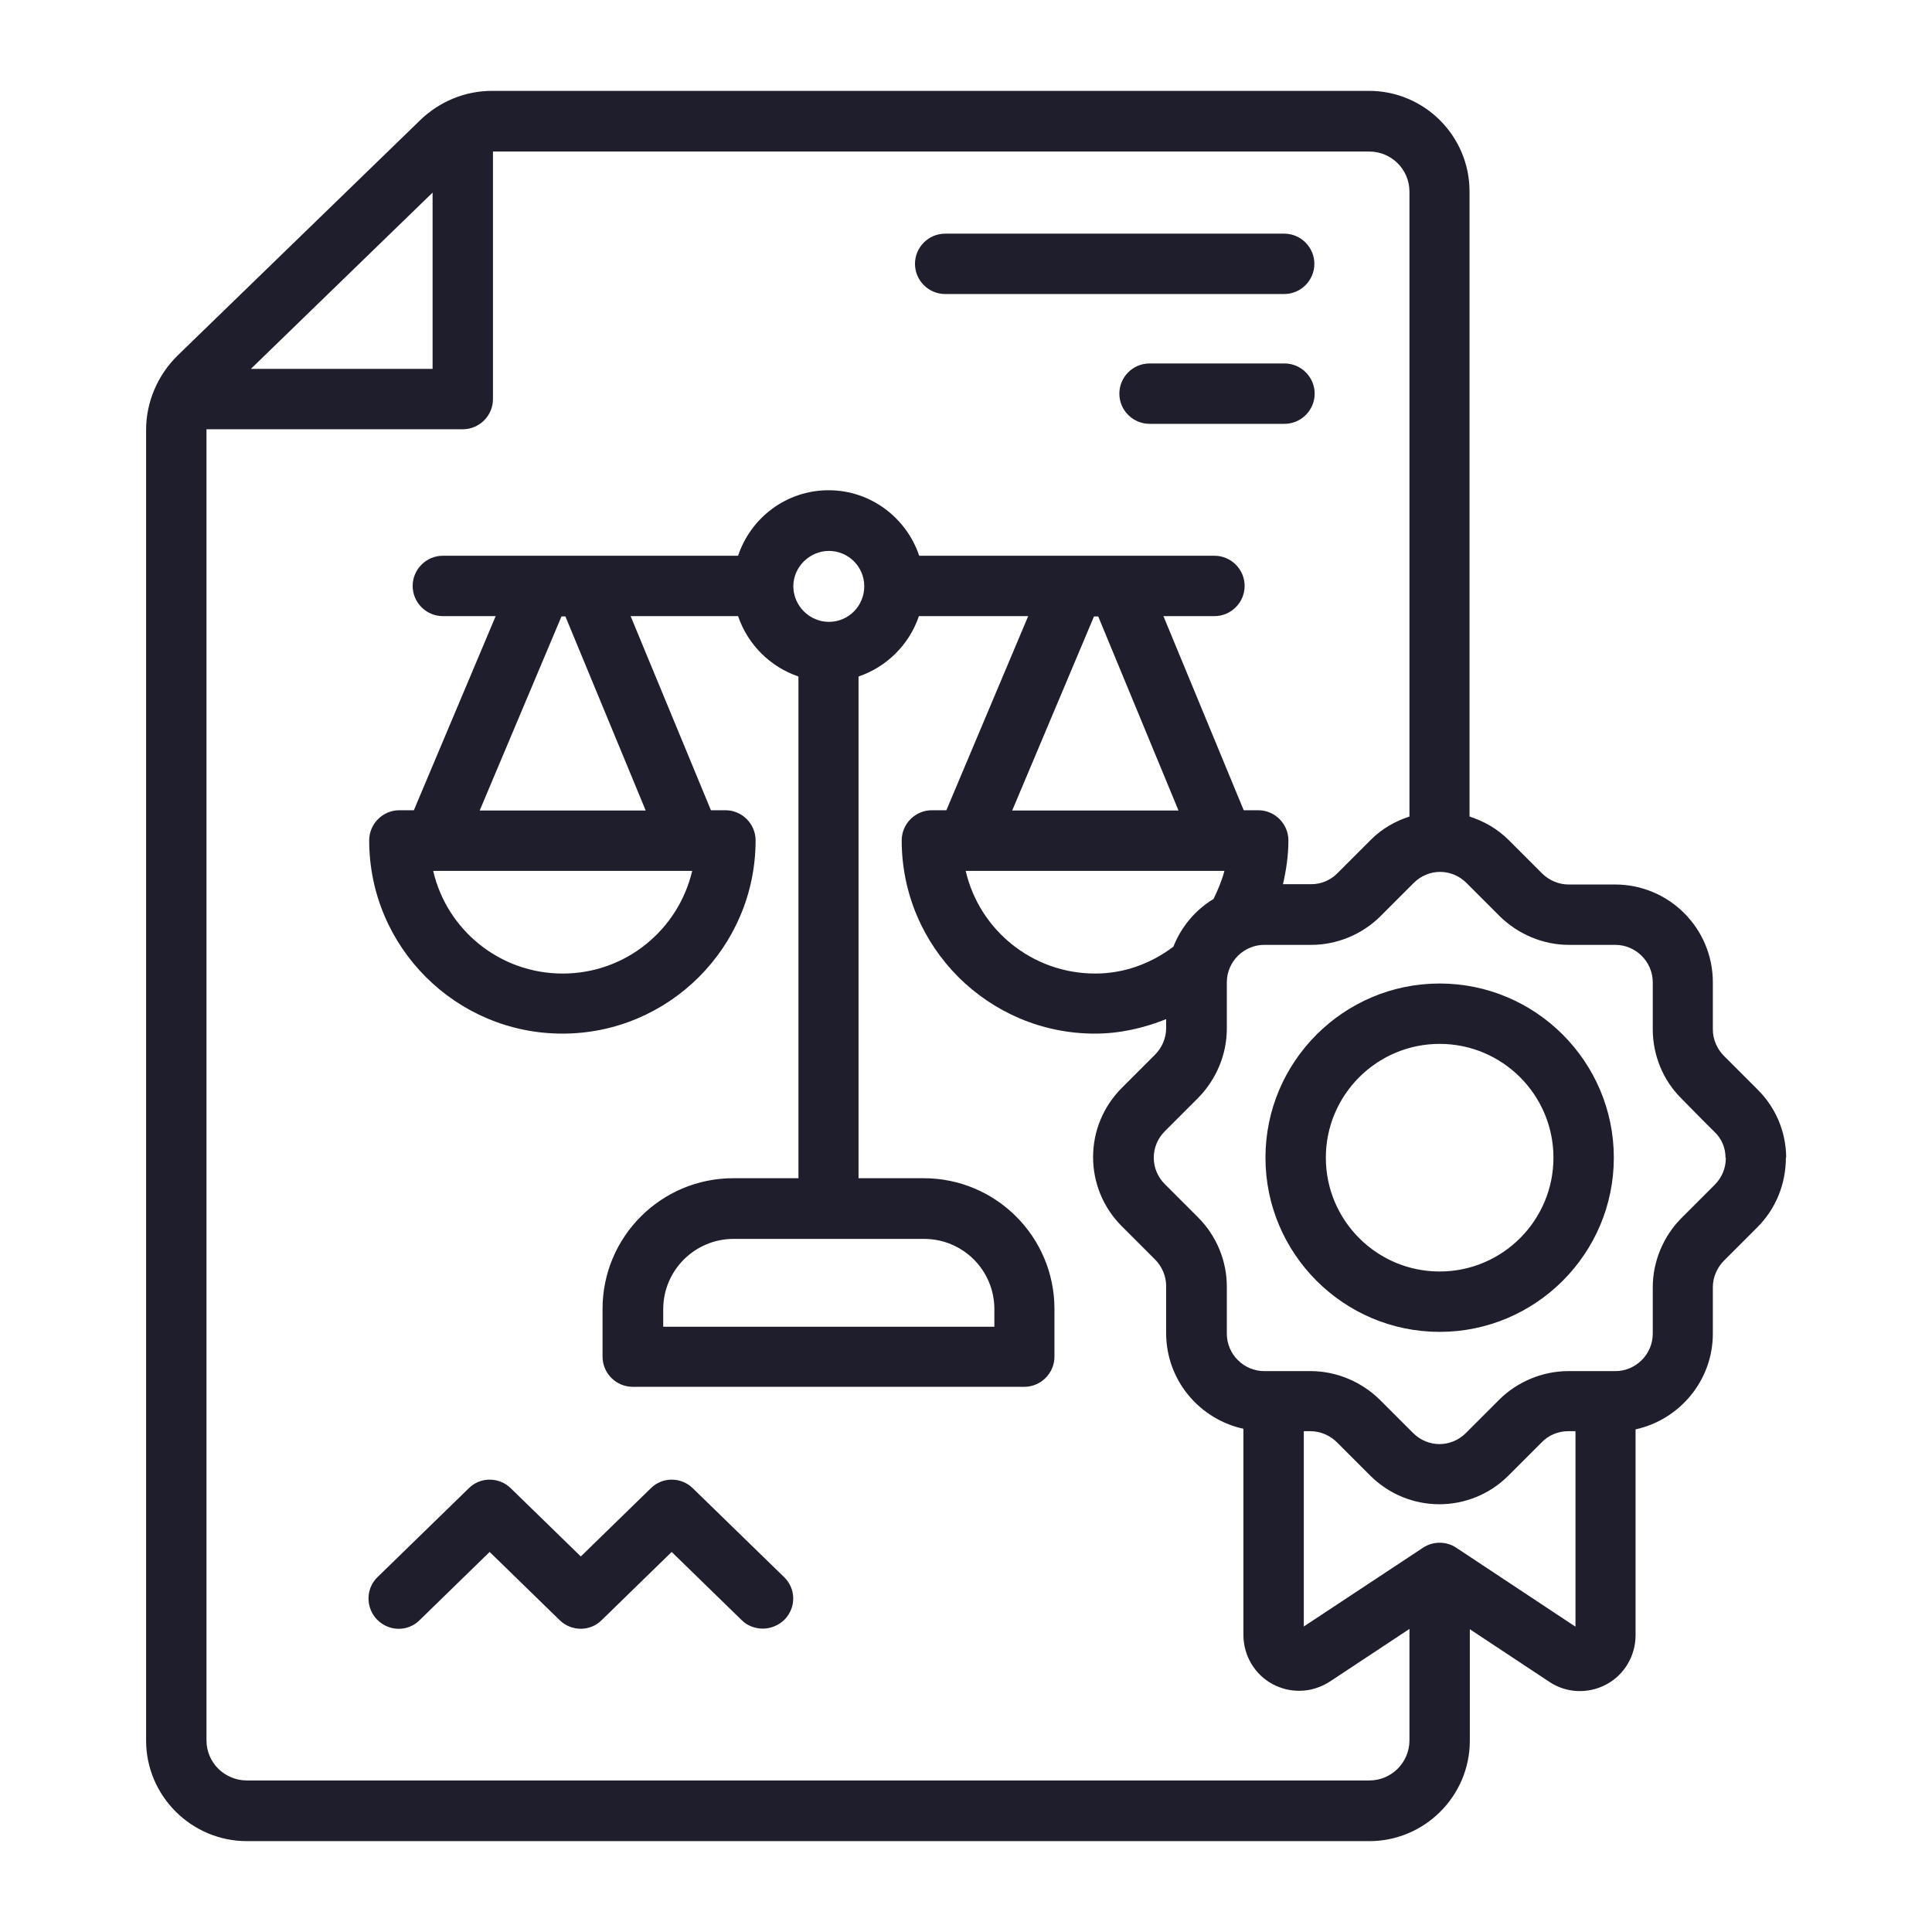 <svg xmlns="http://www.w3.org/2000/svg" xmlns:xlink="http://www.w3.org/1999/xlink" xmlns:svgjs="http://svgjs.dev/svgjs" id="Outline" viewBox="0 0 64 64" width="300" height="300"><g width="100%" height="100%" transform="matrix(1,0,0,1,0,0)"><path d="m43.55 13.04c0 .55-.45 1-1 1h-4.47c-.55 0-1-.45-1-1s.45-1 1-1h4.47c.55 0 1 .45 1 1zm-12.24-3.3h11.23c.55 0 1-.45 1-1s-.45-1-1-1h-11.23c-.55 0-1 .45-1 1s.45 1 1 1zm-8.36 39.56c-.39-.38-1.01-.38-1.39 0l-2.32 2.26-2.32-2.26c-.39-.38-1.01-.38-1.39 0l-3.02 2.94c-.4.38-.4 1.02-.02 1.41.39.4 1.02.41 1.41.02l2.32-2.26 2.32 2.26c.39.38 1.01.38 1.39 0l2.32-2.26 2.32 2.26c.19.19.45.28.7.28s.52-.1.72-.3c.39-.4.38-1.03-.02-1.41zm36.21-10.96c0 .88-.33 1.7-.95 2.32l-1.1 1.1c-.23.23-.37.55-.37.88v1.54c0 1.55-1.1 2.85-2.56 3.17v6.82c0 .68-.37 1.31-.97 1.63s-1.33.29-1.89-.09l-2.63-1.74v3.69c0 1.84-1.5 3.33-3.33 3.33h-37.18c-1.84 0-3.34-1.5-3.34-3.33v-43.42c0-.92.38-1.81 1.04-2.46l8.04-7.8c.64-.62 1.49-.97 2.38-.97h29.05c1.84 0 3.33 1.5 3.33 3.33v20.71c.47.15.92.4 1.3.78l1.1 1.1c.23.23.55.37.88.37h1.54c1.79 0 3.24 1.45 3.24 3.24v1.56c0 .32.13.64.37.88l1.1 1.1c.61.6.95 1.4.96 2.26zm-50.85-26.12h6.02v-5.84zm38.38 45.43v-3.69l-2.63 1.74c-.31.2-.66.31-1.02.31-.3 0-.6-.07-.88-.22-.6-.32-.97-.95-.97-1.63v-6.83c-1.46-.32-2.56-1.61-2.56-3.17v-1.56c0-.32-.13-.64-.37-.88l-1.1-1.1c-.61-.61-.95-1.43-.95-2.29s.34-1.68.95-2.29l1.1-1.1c.23-.23.37-.55.37-.88v-.3c-.75.3-1.54.48-2.36.48-3.53 0-6.4-2.87-6.4-6.4 0-.55.45-1 1-1h.48l2.71-6.43h-3.62c-.32.94-1.06 1.68-2 2v16.62h2.16c2.39 0 4.33 1.94 4.33 4.33v1.58c0 .55-.45 1-1 1h-12.97c-.55 0-1-.45-1-1v-1.58c0-2.39 1.94-4.33 4.33-4.33h2.16v-16.62c-.94-.32-1.68-1.06-2-2h-3.56l2.66 6.43h.48c.55 0 1 .45 1 1 0 3.53-2.87 6.4-6.4 6.4s-6.4-2.87-6.4-6.4c0-.55.45-1 1-1h.48l2.71-6.43h-1.75c-.55 0-1-.45-1-1s.45-1 1-1h9.78c.42-1.26 1.6-2.17 3-2.17s2.58.92 3 2.17h9.78c.55 0 1 .45 1 1s-.45 1-1 1h-1.69l2.66 6.43h.48c.55 0 1 .45 1 1 0 .49-.07.97-.18 1.45h.94c.32 0 .64-.13.87-.37l1.1-1.1c.37-.37.81-.62 1.28-.77v-20.7c0-.74-.6-1.33-1.33-1.33h-29.03v8.2c0 .55-.45 1-1 1h-8.49s0 .02 0 .02v43.41c0 .74.6 1.33 1.34 1.33h37.18c.74 0 1.33-.6 1.33-1.33zm-10.45-37.23-2.71 6.43h5.51l-2.66-6.43h-.13zm-4.25 8.43c.45 1.95 2.2 3.4 4.29 3.4.93 0 1.82-.31 2.59-.89.26-.66.73-1.22 1.33-1.58.15-.31.28-.62.36-.93h-8.56zm-7.69 12.19c-1.28 0-2.33 1.04-2.33 2.33v.58h10.97v-.58c0-1.29-1.04-2.33-2.33-2.33h-6.32zm4.33-21.62c0-.65-.53-1.17-1.17-1.17s-1.18.53-1.18 1.17.53 1.18 1.18 1.18 1.17-.53 1.17-1.18zm-14.28 9.43c.45 1.95 2.2 3.4 4.29 3.4s3.83-1.45 4.29-3.4h-8.57zm7.04-2-2.66-6.43h-.13l-2.71 6.43h5.51zm30.8 27.02v-6.46h-.25c-.32 0-.64.13-.87.37l-1.1 1.1c-.63.63-1.46.95-2.29.95s-1.66-.32-2.29-.95l-1.1-1.1c-.23-.23-.55-.37-.88-.37h-.22v6.47l3.95-2.61c.33-.22.77-.22 1.1 0l3.94 2.61zm4.97-15.52c0-.33-.13-.63-.36-.85s-1.1-1.11-1.1-1.11c-.61-.6-.95-1.44-.95-2.29v-1.56c0-.68-.56-1.24-1.24-1.24h-1.54c-.85 0-1.68-.35-2.29-.95l-1.1-1.1c-.49-.49-1.26-.49-1.75 0l-1.1 1.1c-.6.6-1.44.95-2.29.95h-1.56c-.68 0-1.24.56-1.24 1.24v1.54c0 .85-.35 1.68-.95 2.29l-1.1 1.1c-.24.24-.37.55-.37.88s.13.64.37.88l1.1 1.1c.61.61.95 1.44.95 2.29v1.56c0 .68.56 1.24 1.24 1.24h1.54c.85 0 1.68.35 2.29.95l1.1 1.1c.49.49 1.26.49 1.75 0l1.1-1.1c.6-.6 1.44-.95 2.29-.95h1.56c.68 0 1.24-.56 1.24-1.24v-1.54c0-.85.35-1.69.95-2.29l1.1-1.1c.24-.24.37-.55.37-.89zm-3.7 0c0 3.18-2.59 5.77-5.77 5.77s-5.77-2.59-5.77-5.77 2.59-5.77 5.77-5.77 5.77 2.59 5.77 5.77zm-2 0c0-2.08-1.69-3.77-3.77-3.77s-3.77 1.69-3.77 3.77 1.69 3.77 3.77 3.77 3.77-1.69 3.77-3.77z" fill="#1e1e2d" fill-opacity="1" data-original-color="#000000ff" stroke="none" stroke-opacity="1"></path></g></svg>